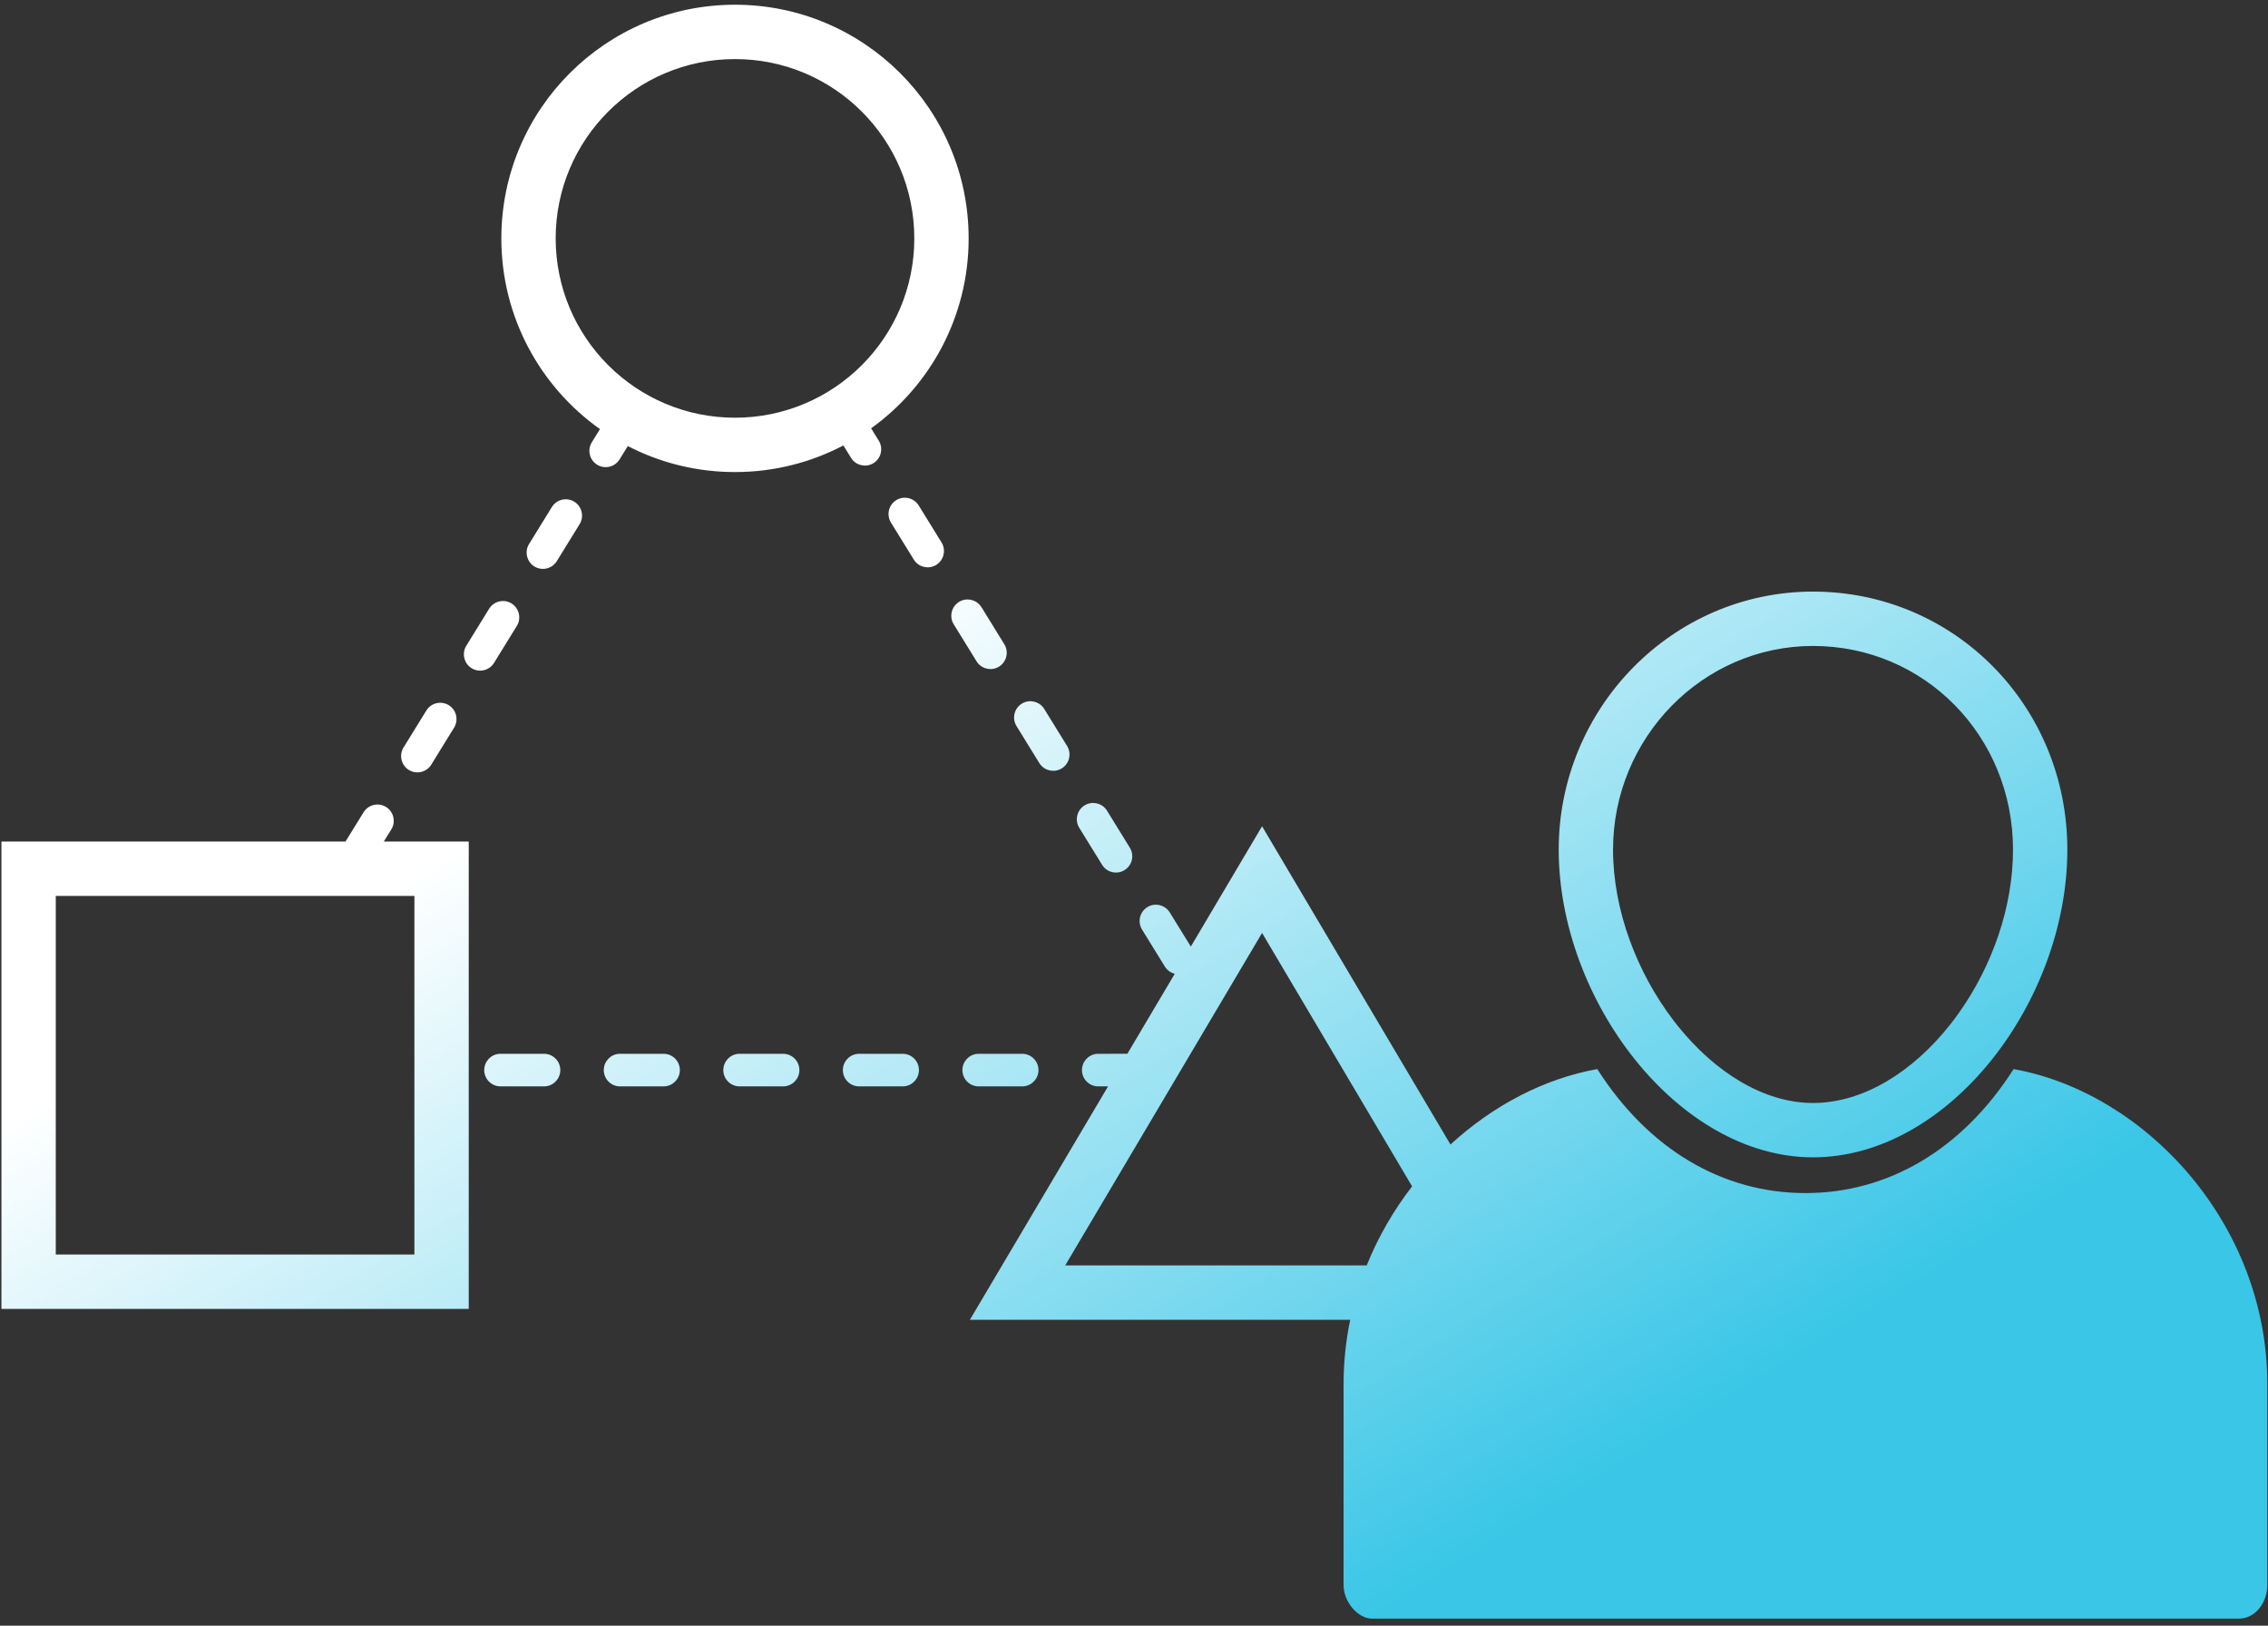 <?xml version="1.0" encoding="UTF-8"?>
<svg width="120px" height="86px" viewBox="0 0 120 86" version="1.1" xmlns="http://www.w3.org/2000/svg" xmlns:xlink="http://www.w3.org/1999/xlink">
    <rect x="0" y="0" width="120" height="86" fill="#333333" stroke="none"/>
    <title>Group 14</title>
    <defs>
        <linearGradient x1="38.414%" y1="36.501%" x2="79.683%" y2="83.768%" id="linearGradient-1">
            <stop stop-color="#FFFFFF" offset="0%"></stop>
            <stop stop-color="#39C6E7" offset="100%"></stop>
        </linearGradient>
    </defs>
    <g id="Page-1" stroke="none" stroke-width="1" fill="none" fill-rule="evenodd">
        <g id="Geodesia_Page-Network" transform="translate(-660, -1163)" fill="url(#linearGradient-1)" fill-rule="nonzero">
            <g id="Our-Services" transform="translate(214.25, 990.25)">
                <g id="Icons" transform="translate(0, 173)">
                    <g id="Group-7" transform="translate(370.761, 0)">
                        <g id="Group-2" transform="translate(75.065, 0)">
                            <path d="M66.7,43.46 L76.669,60.296 C78.922,58.224 81.642,56.805 84.436,56.305 C87.152,60.56 91.075,62.864 95.45,62.864 C99.826,62.864 103.749,60.56 106.464,56.305 C113.405,57.546 119.888,64.46 119.888,72.968 L119.888,83.604 C119.888,84.49 119.284,85.376 118.379,85.376 L72.521,85.376 C71.767,85.376 71.013,84.49 71.013,83.604 L71.013,72.968 C71.013,71.8 71.135,70.663 71.363,69.566 L51.241,69.566 L58.551,57.22 L58.032,57.22 C57.556,57.22 57.17,56.834 57.17,56.358 C57.17,55.91 57.512,55.541 57.949,55.5 L58.032,55.496 L59.573,55.495 L62.079,51.265 C61.894,51.218 61.725,51.11 61.604,50.95 L61.557,50.881 L60.349,48.924 C60.099,48.519 60.225,47.987 60.63,47.737 C61.012,47.502 61.505,47.6 61.77,47.95 L61.817,48.019 L62.931,49.824 L66.7,43.46 Z M20.348,42.438 C20.73,42.673 20.864,43.158 20.669,43.552 L20.629,43.625 L20.231,44.269 L24.725,44.269 L24.725,68.991 L0,68.991 L0,44.269 L18.204,44.269 L19.161,42.719 C19.411,42.314 19.943,42.188 20.348,42.438 Z M66.7,49.103 L56.284,66.691 L72.236,66.691 C72.847,65.173 73.666,63.767 74.638,62.509 L66.7,49.103 Z M21.85,47.144 L2.875,47.144 L2.875,66.116 L21.85,66.116 L21.85,47.144 Z M95.851,31.046 C103.344,31.046 109.307,37.105 109.307,44.695 C109.307,52.725 103.054,60.973 95.851,60.973 C88.682,60.973 82.395,52.623 82.395,44.695 C82.395,37.209 88.407,31.046 95.851,31.046 Z M95.851,33.921 C90.011,33.921 85.27,38.781 85.27,44.695 C85.27,47.907 86.545,51.223 88.485,53.753 L88.485,53.753 L88.726,54.059 C90.678,56.473 93.245,58.098 95.851,58.098 C98.531,58.098 101.15,56.429 103.112,53.944 L103.112,53.944 L103.349,53.635 L103.579,53.319 C105.316,50.867 106.432,47.757 106.432,44.695 C106.432,38.682 101.745,33.921 95.851,33.921 Z M54.007,55.496 C54.484,55.496 54.87,55.882 54.87,56.358 C54.87,56.806 54.528,57.175 54.09,57.216 L54.007,57.22 L51.707,57.22 C51.231,57.22 50.845,56.834 50.845,56.358 C50.845,55.91 51.187,55.541 51.624,55.5 L51.707,55.496 L54.007,55.496 Z M47.682,55.496 C48.159,55.496 48.545,55.882 48.545,56.358 C48.545,56.806 48.203,57.175 47.765,57.216 L47.682,57.22 L45.382,57.22 C44.906,57.22 44.52,56.834 44.52,56.358 C44.52,55.91 44.862,55.541 45.299,55.5 L45.382,55.496 L47.682,55.496 Z M41.357,55.496 C41.834,55.496 42.22,55.882 42.22,56.358 C42.22,56.806 41.878,57.175 41.44,57.216 L41.357,57.22 L39.057,57.22 C38.581,57.22 38.195,56.834 38.195,56.358 C38.195,55.91 38.537,55.541 38.974,55.5 L39.057,55.496 L41.357,55.496 Z M35.032,55.496 C35.509,55.496 35.895,55.882 35.895,56.358 C35.895,56.806 35.553,57.175 35.115,57.216 L35.032,57.22 L32.732,57.22 C32.256,57.22 31.87,56.834 31.87,56.358 C31.87,55.91 32.212,55.541 32.649,55.5 L32.732,55.496 L35.032,55.496 Z M28.707,55.496 C29.184,55.496 29.57,55.882 29.57,56.358 C29.57,56.806 29.228,57.175 28.79,57.216 L28.707,57.22 L26.407,57.22 C25.931,57.22 25.545,56.834 25.545,56.358 C25.545,55.91 25.887,55.541 26.324,55.5 L26.407,55.496 L28.707,55.496 Z M58.449,42.568 L58.496,42.636 L59.704,44.593 C59.954,44.999 59.828,45.53 59.422,45.78 C59.041,46.016 58.548,45.918 58.283,45.568 L58.236,45.499 L57.028,43.542 C56.778,43.136 56.904,42.605 57.309,42.355 C57.691,42.12 58.184,42.217 58.449,42.568 Z M23.669,37.056 C24.051,37.291 24.184,37.775 23.99,38.17 L23.95,38.242 L22.743,40.2 C22.492,40.605 21.961,40.731 21.556,40.481 C21.174,40.245 21.04,39.761 21.234,39.367 L21.274,39.294 L22.482,37.337 C22.732,36.931 23.264,36.806 23.669,37.056 Z M55.128,37.185 L55.175,37.254 L56.383,39.211 C56.633,39.616 56.507,40.148 56.102,40.398 C55.72,40.633 55.227,40.536 54.962,40.185 L54.915,40.117 L53.707,38.159 C53.457,37.754 53.583,37.223 53.988,36.973 C54.37,36.737 54.863,36.835 55.128,37.185 Z M26.99,31.673 C27.371,31.909 27.505,32.393 27.311,32.787 L27.271,32.86 L26.063,34.817 C25.813,35.223 25.282,35.348 24.877,35.098 C24.495,34.863 24.361,34.379 24.555,33.984 L24.595,33.912 L25.803,31.954 C26.053,31.549 26.584,31.423 26.99,31.673 Z M51.807,31.803 L51.854,31.872 L53.062,33.829 C53.312,34.234 53.186,34.765 52.781,35.016 C52.399,35.251 51.906,35.153 51.641,34.803 L51.594,34.734 L50.386,32.777 C50.136,32.372 50.262,31.84 50.667,31.59 C51.049,31.355 51.542,31.453 51.807,31.803 Z M30.311,26.291 C30.692,26.526 30.826,27.011 30.632,27.405 L30.592,27.478 L29.384,29.435 C29.134,29.84 28.603,29.966 28.198,29.716 C27.816,29.481 27.682,28.996 27.876,28.602 L27.916,28.529 L29.124,26.572 C29.374,26.167 29.905,26.041 30.311,26.291 Z M48.486,26.421 L48.533,26.489 L49.741,28.446 C49.991,28.852 49.865,29.383 49.46,29.633 C49.078,29.869 48.585,29.771 48.32,29.421 L48.273,29.352 L47.065,27.395 C46.815,26.989 46.941,26.458 47.346,26.208 C47.728,25.973 48.221,26.07 48.486,26.421 Z M38.813,0 C45.64,0 51.175,5.534 51.175,12.361 C51.175,16.501 49.14,20.165 46.015,22.409 L46.42,23.064 C46.67,23.469 46.544,24.001 46.139,24.251 C45.757,24.486 45.264,24.389 44.999,24.038 L44.952,23.97 L44.548,23.314 C42.834,24.213 40.883,24.722 38.813,24.722 C36.876,24.722 35.044,24.277 33.413,23.483 L33.141,23.347 L33.141,23.347 L32.705,24.053 C32.455,24.458 31.924,24.584 31.518,24.334 C31.137,24.098 31.003,23.614 31.197,23.22 L31.237,23.147 L31.668,22.45 C28.51,20.21 26.45,16.526 26.45,12.361 C26.45,5.534 31.985,0 38.813,0 Z M38.813,2.875 C33.573,2.875 29.325,7.122 29.325,12.361 C29.325,17.6 33.573,21.847 38.813,21.847 C44.052,21.847 48.3,17.6 48.3,12.361 C48.3,7.122 44.052,2.875 38.813,2.875 Z" id="Combined-Shape"></path>
                        </g>
                    </g>
                </g>
            </g>
        </g>
    </g>
</svg>